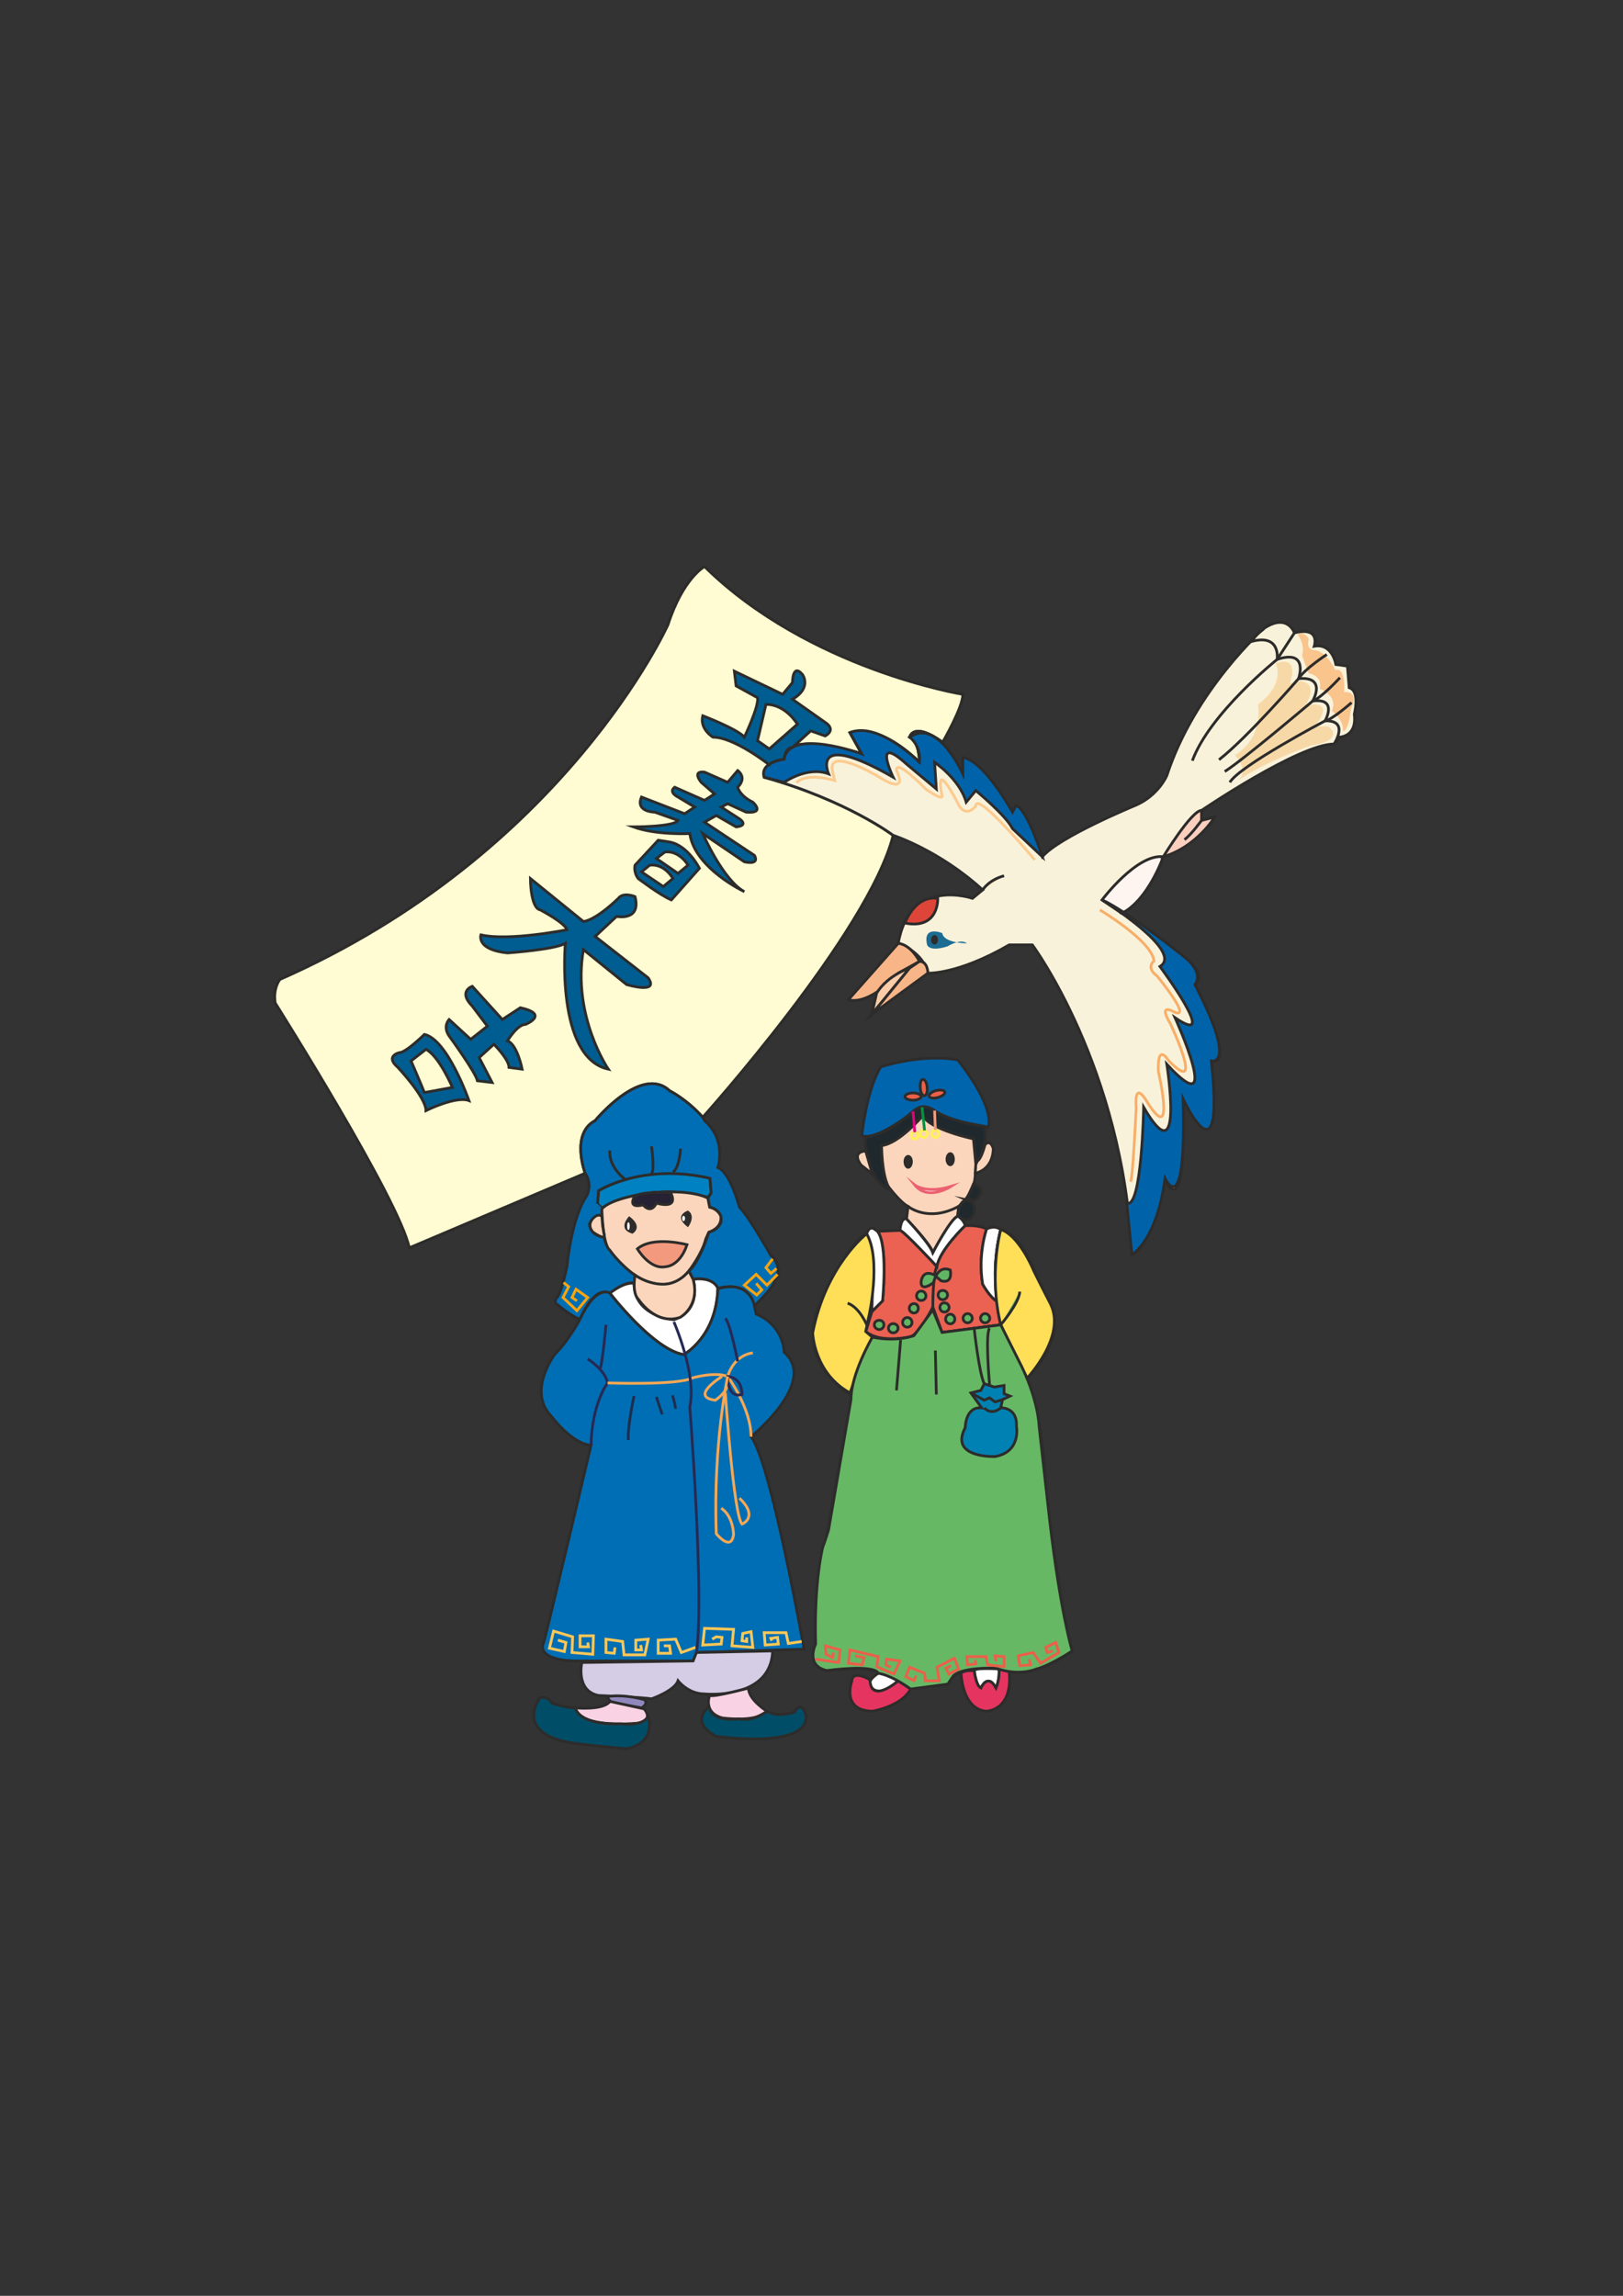 <?xml version="1.0" encoding="utf-8"?>
<!-- Created by UniConvertor 2.0rc4 (https://sk1project.net/) -->
<svg xmlns="http://www.w3.org/2000/svg" height="841.89pt" viewBox="0 0 595.276 841.89" width="595.276pt" version="1.1" xmlns:xlink="http://www.w3.org/1999/xlink" id="7309fd9e-f607-11ea-b7fe-dcc15c148e23">

<rect x="0" y="0" width="595.276" height="841.89" fill="#333333" stroke="none"/>

<g>
	<path style="stroke:#2d2c2b;stroke-width:1.008;stroke-miterlimit:10.433;fill:#fffbd2;" d="M 345.734,272.193 C 345.734,272.193 353.15,259.449 353.15,254.625 353.15,254.625 296.774,245.481 258.398,207.753 258.398,207.753 250.478,212.073 245.006,229.065 245.006,229.065 207.35,313.017 102.662,359.169 102.662,359.169 100.07,362.265 100.934,367.809 100.934,367.809 146.438,439.953 150.11,457.593 L 214.622,430.233 C 214.622,430.233 209.15,415.761 218.294,410.937 218.294,410.937 235.286,390.273 245.582,399.993 245.582,399.993 251.774,403.017 257.75,409.713 257.75,409.713 318.518,342.177 327.59,306.321 327.59,306.321 310.67,293.505 280.286,285.009 280.286,285.009 279.062,278.961 287.63,278.385 287.63,278.385 284.606,267.369 316.07,276.441 L 311.75,268.665 C 311.75,268.665 321.542,264.345 337.238,279.537 337.238,279.537 337.238,271.617 333.638,270.321 333.638,270.321 334.862,264.345 345.734,272.193 L 345.734,272.193 Z" />
	<path style="stroke:#2d2c2b;stroke-width:1.008;stroke-miterlimit:10.433;fill:#f9f2da;" d="M 345.734,272.193 C 334.862,264.345 333.638,270.321 333.638,270.321 337.238,271.617 337.238,279.537 337.238,279.537 321.542,264.345 311.75,268.665 311.75,268.665 L 316.07,276.441 C 284.606,267.369 287.63,278.385 287.63,278.385 279.062,278.961 280.286,285.009 280.286,285.009 310.67,293.505 327.59,306.321 327.59,306.321 327.59,306.321 344.51,311.793 360.422,326.337 L 356.678,329.433 C 356.678,329.433 333.638,321.441 329.462,345.921 329.462,345.921 338.462,348.873 340.334,356.865 340.334,356.865 351.278,357.441 370.142,346.497 L 378.638,346.497 C 378.638,346.497 412.046,391.425 415.142,460.041 415.142,460.041 422.99,457.593 427.31,432.105 427.31,432.105 435.158,452.121 433.934,403.017 433.934,403.017 449.198,435.057 444.302,389.049 444.302,389.049 449.846,391.425 446.174,379.329 L 438.254,361.041 C 438.254,361.041 443.726,357.945 433.358,350.097 433.358,350.097 419.462,338.505 411.47,334.905 411.47,334.905 422.99,326.337 426.662,314.169 426.662,314.169 442.43,306.897 445.526,299.625 445.526,299.625 444.662,299.625 440.702,300.849 L 440.702,297.177 C 440.702,297.177 476.558,272.841 489.302,272.841 L 491.174,270.321 C 491.174,270.321 497.798,270.321 496.718,261.897 496.718,261.897 498.95,253.401 494.846,252.177 L 494.198,244.257 489.95,243.681 C 489.95,243.681 488.726,235.761 482.03,236.985 482.03,236.985 484.478,229.641 474.758,232.089 474.758,232.089 472.31,224.817 463.814,230.289 463.814,230.289 438.254,252.753 427.958,284.433 427.958,284.433 424.862,291.777 416.366,295.377 416.366,295.377 388.358,306.897 382.31,314.169 382.31,314.169 376.766,299.049 372.59,295.377 L 371.366,297.825 C 371.366,297.825 362.222,280.833 353.15,277.737 L 353.15,283.785 345.734,272.193 Z" />
	<path style="stroke:#2d2c2b;stroke-width:1.008;stroke-miterlimit:10.433;fill:#de4539;" d="M 343.934,329.433 C 343.934,329.433 344.51,340.953 331.91,338.505 331.91,338.505 335.51,328.209 343.934,329.433 L 343.934,329.433 Z" />
	<path style="fill:#1b6c93;" d="M 354.662,345.921 C 354.662,345.921 346.166,345.921 345.59,342.177 345.59,342.177 338.318,339.153 340.046,346.497 340.046,346.497 340.838,349.233 347.606,347.001 347.606,347.001 352.214,344.049 354.662,345.921 L 354.662,345.921 Z" />
	<path style="stroke:#2d2c2b;stroke-width:1.008;stroke-miterlimit:10.433;fill:#f8b588;" d="M 329.462,345.921 L 311.174,366.585 C 311.174,366.585 317.87,369.537 329.462,356.865 L 337.238,352.545 C 337.238,352.545 334.286,346.497 329.462,345.921 L 329.462,345.921 Z" />
	<path style="stroke:#2d2c2b;stroke-width:1.008;stroke-miterlimit:10.433;fill:#fbcca8;" d="M 321.542,364.137 L 319.742,371.985 333.638,354.993 C 333.638,354.993 325.79,357.441 321.542,364.137 L 321.542,364.137 Z" />
	<path style="stroke:#2d2c2b;stroke-width:1.008;stroke-miterlimit:10.433;fill:#f8b588;" d="M 319.742,371.985 L 340.334,356.865 C 340.334,356.865 340.334,352.545 337.238,352.545 L 333.638,354.993 319.742,371.985 Z" />
	<path style="stroke:#2d2c2b;stroke-width:1.008;stroke-miterlimit:10.433;fill:#fef4f0;" d="M 411.47,334.905 L 404.198,330.009 C 404.198,330.009 416.942,313.017 426.662,314.169 426.662,314.169 421.19,330.009 411.47,334.905 L 411.47,334.905 Z" />
	<path style="stroke:#2d2c2b;stroke-width:1.008;stroke-miterlimit:10.433;fill:#facfbe;" d="M 426.662,314.169 C 426.662,314.169 437.03,297.177 440.702,297.177 L 440.702,300.849 445.526,299.625 C 445.526,299.625 438.902,310.569 426.662,314.169 L 426.662,314.169 Z" />
	<path style="stroke:#2d2c2b;stroke-width:1.008;stroke-miterlimit:10.433;fill:#0063aa;" d="M 287.63,286.881 C 287.63,286.881 296.126,280.833 303.902,283.785 303.902,283.785 296.774,267.369 327.59,285.009 327.59,285.009 319.742,268.665 332.486,280.185 L 343.43,289.329 342.782,279.537 C 342.782,279.537 351.926,285.657 354.374,294.153 L 357.902,289.905 C 357.902,289.905 368.99,299.049 371.366,303.873 L 382.31,314.169 C 382.31,314.169 376.766,296.601 372.59,295.377 L 371.366,297.825 C 371.366,297.825 360.998,278.961 353.15,277.737 L 353.15,283.785 C 353.15,283.785 343.934,263.121 333.638,270.321 333.638,270.321 337.886,273.345 337.238,279.537 337.238,279.537 322.118,264.345 311.75,268.665 L 316.07,276.441 C 316.07,276.441 289.43,266.793 287.63,278.385 287.63,278.385 278.486,279.537 280.286,285.009 L 287.63,286.881 Z" />
	<path style="stroke:#2d2c2b;stroke-width:1.008;stroke-miterlimit:10.433;fill:#0063aa;" d="M 404.198,330.009 C 404.198,330.009 434.582,348.873 425.438,354.417 425.438,354.417 447.974,384.801 430.982,373.209 430.982,373.209 449.198,413.313 427.958,390.273 427.958,390.273 434.582,432.105 419.462,406.041 419.462,406.041 418.814,443.625 413.27,441.177 L 415.142,460.041 C 415.142,460.041 424.214,455.217 427.31,432.105 427.31,432.105 435.158,449.097 433.934,403.017 433.934,403.017 449.198,435.705 444.302,389.049 444.302,389.049 454.022,391.425 438.254,361.041 438.254,361.041 442.43,356.865 433.358,350.097 433.358,350.097 412.694,333.681 404.198,330.009 L 404.198,330.009 Z" />
	<path style="stroke:#2d2c2b;stroke-width:1.008;stroke-miterlimit:10.433;fill:#f9f2da;" d="M 463.814,230.289 C 472.31,224.817 474.758,232.089 474.758,232.089 484.478,229.641 482.03,236.985 482.03,236.985 488.726,235.761 489.95,243.681 489.95,243.681 L 494.198,244.257 494.846,252.177 C 498.95,253.401 496.718,261.897 496.718,261.897 497.798,270.321 491.174,270.321 491.174,270.321 L 489.302,272.841 C 489.302,272.841 495.134,264.057 485.99,264.345 485.99,264.345 490.886,255.849 481.454,257.073 481.454,257.073 486.854,247.929 476.27,248.865 476.27,248.865 480.23,237.921 468.422,241.809 468.422,241.809 469.862,232.377 459.206,235.185 459.206,235.185 459.782,233.529 463.238,230.865 L 463.814,230.289 Z" />
	<path style="stroke:#2d2c2b;stroke-width:1.008;stroke-miterlimit:10.433;fill:none;" d="M 440.702,300.849 C 440.702,300.849 436.886,306.105 434.438,307.905" />
	<g>
		<path style="fill:#fedeb5;" d="M 360.422,326.337 C 360.422,326.337 362.51,322.737 368.27,321.153 L 360.422,326.337 Z" />
		<path style="stroke:#2d2c2b;stroke-width:1.008;stroke-miterlimit:10.433;fill:none;" d="M 360.422,326.337 C 360.422,326.337 362.51,322.737 368.27,321.153" />
	</g>
	<path style="stroke:#2d2c2b;stroke-width:1.008;stroke-miterlimit:10.433;fill:#0081c1;" d="M 260.414,432.105 C 260.414,432.105 240.182,425.337 219.518,436.641 L 219.158,441.465 220.742,443.049 C 220.742,443.049 236.87,432.969 259.622,439.089 L 260.846,437.505 260.414,432.105 Z" />
	<g>
		<path style="fill:#006eb4;" d="M 219.158,441.465 L 219.518,436.641 C 219.518,436.641 235.646,426.345 260.414,432.105 L 260.846,437.505 259.622,439.377 260.27,442.689 C 260.27,442.689 264.806,443.625 264.518,447.873 264.518,447.873 263.294,451.185 259.982,451.833 259.982,451.833 256.526,462.489 252.638,466.089 L 254.222,469.113 C 254.222,469.113 261.206,467.817 263.294,472.497 263.294,472.497 274.238,468.825 276.686,478.833 276.686,478.833 283.598,472.497 284.246,469.401 284.246,469.401 287.63,464.865 282.734,460.401 282.734,460.401 274.886,446.361 271.214,442.689 271.214,442.689 267.83,429.873 263.294,428.145 263.294,428.145 266.606,417.993 258.398,410.937 L 257.75,409.713 C 251.774,403.017 245.582,399.993 245.582,399.993 235.286,390.273 218.294,410.937 218.294,410.937 209.15,415.761 214.622,430.233 214.622,430.233 214.622,430.233 217.43,433.905 215.198,438.513 215.198,438.513 210.014,444.921 207.926,464.505 207.926,464.505 205.838,474.585 204.254,475.809 204.254,475.809 202.742,477.681 204.614,478.545 204.614,478.545 210.014,483.081 212.75,483.729 212.75,483.729 217.646,471.273 223.694,474.225 223.694,474.225 229.814,469.401 232.55,470.625 L 232.91,467.601 C 232.91,467.601 221.966,459.177 221.606,453.633 221.606,453.633 216.422,453.417 216.206,448.809 216.206,448.809 218.51,444.561 220.742,446.001 L 220.742,443.337 220.742,446.001 C 218.294,444.561 216.206,448.809 216.206,448.809 216.782,453.633 221.606,453.633 221.606,453.633 222.542,459.753 232.91,467.601 232.91,467.601 L 232.55,470.625 232.91,474.873 C 232.91,474.873 239.822,485.529 248.678,483.945 248.678,483.945 257.534,477.897 254.222,469.113 L 252.638,466.089 C 256.526,463.065 259.982,451.833 259.982,451.833 263.942,450.897 264.518,447.873 264.518,447.873 264.806,443.337 260.27,442.689 260.27,442.689 L 259.622,439.377 259.622,439.089 258.83,438.945 C 235.862,433.113 220.742,443.049 220.742,443.049 L 219.158,441.465 Z" />
		<path style="stroke:#2d2c2b;stroke-width:1.008;stroke-miterlimit:10.433;fill:none;" d="M 219.158,441.465 L 219.518,436.641 C 219.518,436.641 235.646,426.345 260.414,432.105 L 260.846,437.505 259.622,439.377 260.27,442.689 C 260.27,442.689 264.806,443.625 264.518,447.873 264.518,447.873 263.294,451.185 259.982,451.833 259.982,451.833 256.526,462.489 252.638,466.089 L 254.222,469.113 C 254.222,469.113 261.206,467.817 263.294,472.497 263.294,472.497 274.238,468.825 276.686,478.833 276.686,478.833 283.598,472.497 284.246,469.401 284.246,469.401 287.63,464.865 282.734,460.401 282.734,460.401 274.886,446.361 271.214,442.689 271.214,442.689 267.83,429.873 263.294,428.145 263.294,428.145 266.606,417.993 258.398,410.937 L 257.75,409.713 C 251.774,403.017 245.582,399.993 245.582,399.993 235.286,390.273 218.294,410.937 218.294,410.937 209.15,415.761 214.622,430.233 214.622,430.233 214.622,430.233 217.43,433.905 215.198,438.513 215.198,438.513 210.014,444.921 207.926,464.505 207.926,464.505 205.838,474.585 204.254,475.809 204.254,475.809 202.742,477.681 204.614,478.545 204.614,478.545 210.014,483.081 212.75,483.729 212.75,483.729 217.646,471.273 223.694,474.225 223.694,474.225 229.814,469.401 232.55,470.625 L 232.91,467.601 C 232.91,467.601 221.966,459.177 221.606,453.633 221.606,453.633 216.422,453.417 216.206,448.809 216.206,448.809 218.51,444.561 220.742,446.001 L 220.742,443.337 220.742,446.001 C 218.294,444.561 216.206,448.809 216.206,448.809 216.782,453.633 221.606,453.633 221.606,453.633 222.542,459.753 232.91,467.601 232.91,467.601 L 232.55,470.625 232.91,474.873 C 232.91,474.873 239.822,485.529 248.678,483.945 248.678,483.945 257.534,477.897 254.222,469.113 L 252.638,466.089 C 256.526,463.065 259.982,451.833 259.982,451.833 263.942,450.897 264.518,447.873 264.518,447.873 264.806,443.337 260.27,442.689 260.27,442.689 L 259.622,439.377 259.622,439.089 258.83,438.945 C 235.862,433.113 220.742,443.049 220.742,443.049" />
	</g>
	<path style="stroke:#2d2c2b;stroke-width:1.008;stroke-miterlimit:10.433;fill:#ffffff;" d="M 223.694,474.225 C 223.694,474.225 239.534,494.889 250.766,496.761 250.766,496.761 262.718,490.353 263.294,472.497 263.294,472.497 262.07,468.177 254.222,469.113 254.222,469.113 257.75,480.345 247.166,483.945 247.166,483.945 232.55,482.865 232.55,470.625 232.55,470.625 229.526,469.689 223.694,474.225 L 223.694,474.225 Z" />
	<path style="stroke:#2d2c2b;stroke-width:1.008;stroke-miterlimit:10.433;fill:#006eb4;" d="M 263.294,472.497 C 262.718,490.353 250.766,496.761 250.766,496.761 239.534,494.889 223.694,474.225 223.694,474.225 223.694,474.225 218.87,470.625 212.75,483.729 212.75,483.729 208.718,491.433 203.39,496.761 203.39,496.761 193.31,510.153 202.166,519.297 202.166,519.297 209.798,529.593 216.782,529.953 216.782,529.953 200.654,598.137 199.43,602.313 199.43,602.313 195.758,608.433 210.374,609.081 L 254.222,609.081 255.446,605.985 294.902,604.761 C 294.902,604.761 282.734,536.001 275.462,526.857 275.462,526.857 300.23,506.841 287.63,495.897 287.63,495.897 287.63,486.177 277.334,481.857 L 276.686,478.833 C 276.686,478.833 275.318,469.689 264.158,472.353 L 263.294,472.497 Z" />
	<path style="stroke:#2d2c2b;stroke-width:1.008;stroke-miterlimit:10.433;fill:#d4cde5;" d="M 213.398,609.657 C 213.398,609.657 211.022,620.025 219.518,621.753 219.518,621.753 235.862,622.401 238.958,622.977 238.958,622.977 247.454,620.025 248.678,616.353 248.678,616.353 252.35,621.177 258.398,621.177 258.398,621.177 282.734,623.625 283.382,605.409 L 255.446,605.985 254.222,609.081 213.398,609.657 Z" />
	<path style="stroke:#2d2c2b;stroke-width:1.008;stroke-miterlimit:10.433;fill:#9088bd;" d="M 222.83,622.113 C 222.83,622.113 223.118,624.201 225.566,624.561 L 235.286,626.289 C 235.286,626.289 237.734,625.137 236.51,623.337 236.51,623.337 229.526,621.177 222.83,622.113 L 222.83,622.113 Z" />
	<path style="stroke:#2d2c2b;stroke-width:1.008;stroke-miterlimit:10.433;fill:#f9d3e4;" d="M 260.27,621.753 C 260.27,621.753 257.75,627.873 264.806,629.961 264.806,629.961 277.55,631.833 281.294,627.513 281.294,627.513 274.526,623.337 274.526,619.017 274.526,619.017 262.07,622.401 260.27,621.753 L 260.27,621.753 Z" />
	<path style="stroke:#2d2c2b;stroke-width:1.008;stroke-miterlimit:10.433;fill:#004d67;" d="M 259.982,625.785 C 259.982,625.785 252.638,631.545 262.718,636.729 262.718,636.729 296.774,641.625 295.622,629.097 295.622,629.097 294.326,622.977 291.302,627.873 291.302,627.873 285.182,629.961 281.294,627.513 281.294,627.513 276.11,631.545 270.926,630.321 270.926,630.321 261.206,631.833 259.982,625.785 L 259.982,625.785 Z" />
	<path style="stroke:#2d2c2b;stroke-width:1.008;stroke-miterlimit:10.433;fill:#f9d3e4;" d="M 236.222,626.649 C 236.222,626.649 239.822,630.321 234.638,631.833 234.638,631.833 212.75,634.281 211.022,626.289 211.022,626.289 221.318,627.297 223.694,623.913 L 236.222,626.649 Z" />
	<path style="stroke:#2d2c2b;stroke-width:1.008;stroke-miterlimit:10.433;fill:#004d67;" d="M 237.734,629.385 C 237.734,629.385 241.046,639.105 229.814,641.265 229.814,641.265 209.438,639.465 208.214,638.817 208.214,638.817 189.71,636.369 197.846,622.689 197.846,622.689 200.654,621.465 202.454,624.561 202.454,624.561 207.566,626.289 211.022,626.289 211.022,626.289 211.886,632.697 227.726,632.121 227.726,632.121 235.646,633.345 237.734,629.385 L 237.734,629.385 Z" />
	<path style="stroke:#2d2c2b;stroke-width:1.008;stroke-miterlimit:10.433;fill:none;" d="M 229.526,432.681 C 229.526,432.681 223.118,428.145 223.694,421.881" />
	<path style="stroke:#2d2c2b;stroke-width:1.008;stroke-miterlimit:10.433;fill:none;" d="M 238.958,420.369 C 238.958,420.369 240.182,428.793 238.958,430.521" />
	<path style="stroke:#2d2c2b;stroke-width:1.008;stroke-miterlimit:10.433;fill:none;" d="M 249.614,421.233 C 249.614,421.233 249.254,428.145 246.806,429.873" />
	<path style="stroke:#262a54;stroke-width:1.008;stroke-miterlimit:10.433;fill:none;" d="M 222.254,485.817 C 222.254,485.817 221.03,499.569 220.094,501.945" />
	<path style="stroke:#262a54;stroke-width:1.008;stroke-miterlimit:10.433;fill:none;" d="M 215.558,498.345 C 215.558,498.345 221.966,502.305 222.83,507.129 222.83,507.129 217.07,514.689 216.782,529.953" />
	<path style="stroke:#f7a854;stroke-width:1.008;stroke-miterlimit:10.433;fill:none;" d="M 222.83,507.129 C 222.83,507.129 248.678,508.065 253.862,505.329 253.862,505.329 262.07,502.881 266.894,504.753 266.894,504.753 275.462,516.273 275.462,526.857" />
	<path style="stroke:#f7a854;stroke-width:1.008;stroke-miterlimit:10.433;fill:none;" d="M 264.806,504.753 C 264.806,504.753 252.638,512.241 262.358,513.465 262.358,513.465 268.478,509.577 266.894,504.753 266.894,504.753 268.766,497.121 276.11,496.113" />
	<path style="stroke:#262a54;stroke-width:1.008;stroke-miterlimit:10.433;fill:none;" d="M 270.566,499.209 C 270.566,499.209 267.83,485.169 266.03,483.441" />
	<path style="stroke:#1d2e4e;stroke-width:1.008;stroke-miterlimit:10.433;fill:none;" d="M 232.55,511.953 C 232.55,511.953 230.102,522.969 230.462,528.081" />
	<path style="stroke:#1d2e4e;stroke-width:1.008;stroke-miterlimit:10.433;fill:none;" d="M 240.758,512.241 C 240.758,512.241 242.27,517.137 242.918,518.649" />
	<path style="stroke:#1d2e4e;stroke-width:1.008;stroke-miterlimit:10.433;fill:none;" d="M 246.59,511.665 C 247.166,512.889 247.814,516.561 247.814,516.561" />
	<path style="stroke:#262a54;stroke-width:1.008;stroke-miterlimit:10.433;fill:none;" d="M 266.894,504.753 C 266.894,504.753 266.606,512.889 272.15,511.377 272.15,511.377 272.438,505.329 266.894,504.753 L 266.894,504.753 Z" />
	<path style="stroke:#f7a854;stroke-width:1.008;stroke-miterlimit:10.433;fill:none;" d="M 266.894,504.753 C 266.894,504.753 261.494,529.593 262.718,562.425 262.718,562.425 268.118,569.193 269.054,562.785 269.054,562.785 269.054,556.089 264.518,553.065" />
	<path style="stroke:#f7a854;stroke-width:1.008;stroke-miterlimit:10.433;fill:none;" d="M 266.03,510.801 C 266.03,510.801 269.054,555.441 272.15,558.897 272.15,558.897 278.486,556.377 271.214,549.393" />
	<path style="stroke:#fdc757;stroke-width:1.008;stroke-miterlimit:10.433;fill:none;" d="M 204.614,601.449 L 207.566,602.313 206.99,605.625 201.518,604.401 203.03,598.137 210.014,600.225 209.798,605.985 217.43,606.633 217.646,599.865 212.75,599.865 212.75,603.897 215.846,603.897 215.558,602.313" />
	<path style="stroke:#fdc757;stroke-width:1.008;stroke-miterlimit:10.433;fill:none;" d="M 234.998,603.249 L 235.286,605.049 233.198,605.049 233.198,601.449 237.734,601.089 236.51,606.849 228.878,606.849 228.374,601.953 222.254,601.089 222.254,605.985 225.278,606.273 225.566,604.113" />
	<path style="stroke:#fdc757;stroke-width:1.008;stroke-miterlimit:10.433;fill:none;" d="M 255.086,604.113 L 249.902,605.985 247.814,601.089 241.406,601.449 241.406,606.273 245.942,606.273 245.582,603.537 243.494,603.537" />
	<path style="stroke:#fdc757;stroke-width:1.008;stroke-miterlimit:10.433;fill:none;" d="M 273.878,600.441 L 273.878,601.953 272.15,601.665 272.438,599.001 275.462,598.353 276.11,604.113 268.478,603.537 269.054,597.489 258.398,597.129 257.75,603.249 264.518,602.889 264.806,600.441 262.718,600.225 261.206,601.089" />
	<path style="stroke:#fdc757;stroke-width:1.008;stroke-miterlimit:10.433;fill:none;" d="M 294.038,601.953 L 289.142,602.673 288.278,598.713 280.286,598.713 280.646,603.249 285.47,602.889 285.182,600.441 282.734,600.801 283.094,601.665" />
	<path style="stroke:#f7a410;stroke-width:1.008;stroke-miterlimit:10.433;fill:none;" d="M 285.182,467.313 L 281.294,471.273 277.334,467.313 273.014,471.273 277.55,474.873 279.422,473.001 277.334,470.625" />
	<path style="stroke:#f7a410;stroke-width:1.008;stroke-miterlimit:10.433;fill:none;" d="M 283.382,461.625 L 280.934,464.865 282.734,466.953 284.822,465.153" />
	<path style="stroke:#f7a410;stroke-width:1.008;stroke-miterlimit:10.433;fill:none;" d="M 206.702,470.337 L 208.574,471.849 206.486,475.809 211.598,480.633 215.558,475.809 211.238,472.785 209.798,475.809 211.598,477.033" />
	<path style="stroke:#2d2c2b;stroke-width:1.008;stroke-miterlimit:10.433;fill:#0065ad;" d="M 316.07,416.409 C 316.07,416.409 317.87,399.417 323.054,391.209 323.054,391.209 338.174,386.241 351.278,388.689 351.278,388.689 364.67,404.817 362.51,413.313 362.51,413.313 344.942,410.649 341.558,406.689 341.558,406.689 338.174,404.601 335.87,407.049 335.87,407.049 321.254,418.857 316.07,416.409 L 316.07,416.409 Z" />
	<path style="stroke:#2d2c2b;stroke-width:1.008;stroke-miterlimit:10.433;fill:#1f292d;" d="M 325.79,436.065 C 325.79,436.065 317.51,432.969 317.294,416.769 317.294,416.769 323.702,417.345 334.862,407.553 334.862,407.553 338.174,403.953 342.782,407.265 342.782,407.265 348.038,411.225 361.286,413.097 361.286,413.097 362.222,421.521 357.902,426.921 L 357.038,417.633 C 357.038,417.633 341.198,414.321 338.462,409.137 338.462,409.137 329.75,419.433 323.342,420.081 323.342,420.081 323.342,430.233 325.79,435.057 L 325.79,436.065 Z" />
	<path style="stroke:#2d2c2b;stroke-width:1.008;stroke-miterlimit:10.433;fill:#fcd6bc;" d="M 357.902,426.921 L 357.038,417.633 C 357.038,417.633 341.198,414.321 338.462,409.137 338.462,409.137 329.75,419.433 323.342,420.081 323.342,420.081 323.342,430.233 325.79,435.057 325.79,435.057 330.11,440.889 333.062,442.401 L 332.486,447.009 C 332.486,447.009 341.846,456.729 342.134,459.393 342.134,459.393 348.83,446.649 351.278,446.001 L 351.566,442.401 C 351.566,442.401 357.902,437.505 357.686,430.233 357.686,430.233 364.094,429.297 364.31,421.233 364.31,421.233 363.446,417.633 361.286,419.721 361.286,419.721 360.062,424.761 358.55,425.697 L 357.902,426.921 Z" />
	<path style="stroke:#2d2c2b;stroke-width:1.008;stroke-miterlimit:10.433;fill:#fcd6bc;" d="M 317.51,422.097 C 317.51,422.097 312.11,422.097 315.782,427.209 L 319.958,430.521 317.51,422.097 Z" />
	<path style="stroke:#2d2c2b;stroke-width:1.008;stroke-miterlimit:10.433;fill:#1f292d;" d="M 357.038,434.193 C 357.038,434.193 362.222,435.417 358.262,439.737 358.262,439.737 356.462,440.889 354.374,439.953 354.374,439.953 358.91,440.889 357.038,445.137 357.038,445.137 355.814,449.457 351.278,446.001 351.278,446.001 351.278,440.889 354.374,439.953 357.326,439.089 354.374,439.953 354.374,439.953 354.374,439.953 356.462,435.705 357.038,434.193 L 357.038,434.193 Z" />
	<path style="stroke:#2d2c2b;stroke-width:1.008;stroke-miterlimit:10.433;fill:#ffffff;" d="M 351.278,446.001 C 351.278,446.001 353.366,447.009 354.014,449.457 354.014,449.457 344.51,458.529 343.646,464.505 343.646,464.505 331.622,451.545 330.11,451.185 330.11,451.185 330.326,446.361 332.486,447.009 332.486,447.009 340.91,455.865 342.134,459.393 342.134,459.393 348.542,447.009 351.278,446.001 L 351.278,446.001 Z" />
	<path style="stroke:#2d2c2b;stroke-width:1.008;stroke-miterlimit:10.433;fill:#eb6152;" d="M 330.11,451.185 C 331.622,451.545 343.646,464.505 343.646,464.505 344.51,458.529 354.014,449.457 354.014,449.457 354.014,449.457 358.91,449.097 361.862,450.681 361.862,450.681 358.55,460.041 360.422,470.913 360.422,470.913 363.086,475.809 365.822,477.321 L 367.046,485.817 345.518,488.625 342.134,479.409 C 342.134,479.409 336.662,490.065 333.422,490.353 333.422,490.353 322.118,492.585 317.51,488.265 L 319.742,480.993 323.702,477.033 C 323.702,477.033 325.79,456.441 321.83,451.545 L 330.11,451.185 Z" />
	<path style="stroke:#2d2c2b;stroke-width:1.008;stroke-miterlimit:10.433;fill:#ffffff;" d="M 365.822,477.321 C 363.086,475.809 360.422,470.913 360.422,470.913 358.55,460.041 361.862,450.681 361.862,450.681 361.862,450.681 364.67,449.097 367.046,450.897 367.046,450.897 363.446,463.929 365.822,475.809 L 365.822,477.321 Z" />
	<path style="stroke:#2d2c2b;stroke-width:1.008;stroke-miterlimit:10.433;fill:#ffffff;" d="M 321.83,451.545 C 325.79,456.441 323.702,477.033 323.702,477.033 L 319.742,480.993 C 319.742,480.993 319.958,460.689 317.87,452.409 317.87,452.409 318.734,449.097 320.966,450.897 L 321.83,451.545 Z" />
	<path style="stroke:#2d2c2b;stroke-width:1.008;stroke-miterlimit:10.433;fill:#ffdf58;" d="M 367.046,450.897 C 367.046,450.897 373.166,450.897 379.574,466.377 379.574,466.377 382.31,473.001 384.11,475.809 384.11,475.809 393.83,487.401 376.766,505.329 376.766,505.329 382.886,521.457 383.534,546.369 383.534,546.369 390.158,598.137 393.254,605.409 393.254,605.409 378.638,616.929 366.398,612.033 366.398,612.033 350.054,610.161 347.606,617.577 L 333.062,618.801 C 333.062,618.801 322.118,610.161 311.174,612.033 L 303.254,612.609 C 303.254,612.609 296.126,612.033 299.15,602.889 299.15,602.889 299.15,571.929 303.254,563.433 L 312.398,511.665 C 312.398,511.665 291.878,500.721 300.23,479.409 300.23,479.409 310.022,456.441 317.87,452.409 317.87,452.409 320.606,465.513 319.742,480.993 L 317.51,488.265 C 317.51,488.265 323.054,493.449 335.222,489.777 335.222,489.777 340.91,483.729 342.134,479.409 L 345.518,488.625 367.046,485.817 C 367.046,485.817 362.51,468.177 367.046,450.897 L 367.046,450.897 Z" />
	<path style="stroke:#2d2c2b;stroke-width:1.008;stroke-miterlimit:10.433;fill:#ffffff;" d="M 322.118,613.617 C 322.118,613.617 317.51,616.353 319.382,618.441 319.382,618.441 321.83,623.337 329.462,616.353 329.462,616.353 324.278,613.257 322.118,613.617 L 322.118,613.617 Z" />
	<path style="stroke:#2d2c2b;stroke-width:1.008;stroke-miterlimit:10.433;fill:#e63461;" d="M 319.094,615.993 C 319.094,615.993 312.686,612.033 312.398,616.569 312.398,616.569 308.438,627.297 319.958,627.513 319.958,627.513 330.686,625.785 333.998,619.377 L 329.462,616.353 C 329.462,616.353 319.382,625.137 319.094,615.993 L 319.094,615.993 Z" />
	<path style="stroke:#2d2c2b;stroke-width:1.008;stroke-miterlimit:10.433;fill:#ffffff;" d="M 357.326,612.609 C 357.326,612.609 357.902,618.153 359.774,619.017 359.774,619.017 362.222,613.257 365.318,619.017 365.318,619.017 366.758,615.705 366.398,612.033 366.398,612.033 357.902,611.385 357.326,612.609 L 357.326,612.609 Z" />
	<path style="stroke:#2d2c2b;stroke-width:1.008;stroke-miterlimit:10.433;fill:#e63461;" d="M 366.398,612.033 C 366.758,615.705 365.318,619.017 365.318,619.017 362.222,613.257 359.774,619.017 359.774,619.017 357.902,618.153 357.326,612.609 357.326,612.609 357.326,612.609 353.366,612.393 352.502,613.617 352.502,613.617 352.79,626.649 361.646,627.513 361.646,627.513 371.582,627.513 370.142,612.969 L 366.398,612.033 Z" />
	<path style="stroke:#2d2c2b;stroke-width:1.008;stroke-miterlimit:10.433;fill:#60b665;" d="M 322.55,487.545 C 323.414,487.545 324.206,486.753 324.206,485.817 324.206,484.809 323.414,484.161 322.55,484.161 321.47,484.161 320.678,484.809 320.678,485.817 320.678,486.753 321.47,487.545 322.55,487.545 L 322.55,487.545 Z" />
	<path style="stroke:#2d2c2b;stroke-width:1.008;stroke-miterlimit:10.433;fill:#60b665;" d="M 327.59,488.769 C 328.598,488.769 329.39,487.977 329.39,487.041 329.39,486.105 328.598,485.385 327.59,485.385 326.654,485.385 325.862,486.105 325.862,487.041 325.862,487.977 326.654,488.769 327.59,488.769 L 327.59,488.769 Z" />
	<path style="stroke:#2d2c2b;stroke-width:1.008;stroke-miterlimit:10.433;fill:#60b665;" d="M 332.774,486.681 C 333.71,486.681 334.502,485.889 334.502,484.953 334.502,483.945 333.71,483.153 332.774,483.153 331.838,483.153 331.046,483.945 331.046,484.953 331.046,485.889 331.838,486.681 332.774,486.681 L 332.774,486.681 Z" />
	<path style="stroke:#2d2c2b;stroke-width:1.008;stroke-miterlimit:10.433;fill:#60b665;" d="M 335.222,481.497 C 336.158,481.497 336.806,480.705 336.806,479.769 336.806,478.833 336.158,478.041 335.222,478.041 334.286,478.041 333.494,478.833 333.494,479.769 333.494,480.705 334.286,481.497 335.222,481.497 L 335.222,481.497 Z" />
	<path style="stroke:#2d2c2b;stroke-width:1.008;stroke-miterlimit:10.433;fill:#60b665;" d="M 337.886,476.889 C 338.822,476.889 339.614,476.169 339.614,475.233 339.614,474.225 338.822,473.433 337.886,473.433 336.878,473.433 336.158,474.225 336.158,475.233 336.158,476.169 336.878,476.889 337.886,476.889 L 337.886,476.889 Z" />
	<path style="stroke:#2d2c2b;stroke-width:1.008;stroke-miterlimit:10.433;fill:#60b665;" d="M 345.734,476.601 C 346.742,476.601 347.534,475.809 347.534,474.873 347.534,473.865 346.742,473.217 345.734,473.217 344.798,473.217 344.078,473.865 344.078,474.873 344.078,475.809 344.798,476.601 345.734,476.601 L 345.734,476.601 Z" />
	<path style="stroke:#2d2c2b;stroke-width:1.008;stroke-miterlimit:10.433;fill:#60b665;" d="M 346.382,481.137 C 347.318,481.137 348.11,480.345 348.11,479.409 348.11,478.545 347.318,477.753 346.382,477.753 345.374,477.753 344.726,478.545 344.726,479.409 344.726,480.345 345.374,481.137 346.382,481.137 L 346.382,481.137 Z" />
	<path style="stroke:#2d2c2b;stroke-width:1.008;stroke-miterlimit:10.433;fill:#60b665;" d="M 348.542,485.457 C 349.478,485.457 350.198,484.665 350.198,483.729 350.198,482.721 349.478,481.929 348.542,481.929 347.606,481.929 346.814,482.721 346.814,483.729 346.814,484.665 347.606,485.457 348.542,485.457 L 348.542,485.457 Z" />
	<path style="stroke:#2d2c2b;stroke-width:1.008;stroke-miterlimit:10.433;fill:#60b665;" d="M 354.878,485.097 C 355.814,485.097 356.606,484.305 356.606,483.441 356.606,482.505 355.814,481.713 354.878,481.713 354.014,481.713 353.222,482.505 353.222,483.441 353.222,484.305 354.014,485.097 354.878,485.097 L 354.878,485.097 Z" />
	<path style="stroke:#2d2c2b;stroke-width:1.008;stroke-miterlimit:10.433;fill:#60b665;" d="M 361.286,485.097 C 362.222,485.097 363.014,484.305 363.014,483.441 363.014,482.505 362.222,481.713 361.286,481.713 360.422,481.713 359.63,482.505 359.63,483.441 359.63,484.305 360.422,485.097 361.286,485.097 L 361.286,485.097 Z" />
	<path style="stroke:#2d2c2b;stroke-width:1.008;stroke-miterlimit:10.433;fill:none;" d="M 343.646,464.505 C 342.134,466.377 342.134,479.409 342.134,479.409" />
	<path style="stroke:#2d2c2b;stroke-width:1.008;stroke-miterlimit:10.433;fill:#60b665;" d="M 342.782,467.601 C 342.782,467.601 338.75,465.153 337.886,469.689 337.886,469.689 337.022,474.225 342.422,470.337 342.422,470.337 343.646,463.641 348.542,465.729 348.542,465.729 349.694,470.913 345.158,469.689 L 342.782,467.601 Z" />
	<path style="stroke:#2d2c2b;stroke-width:1.008;stroke-miterlimit:10.433;fill:#eb6049;" d="M 334.862,403.449 C 336.446,403.449 337.886,402.801 337.886,402.153 337.886,401.433 336.446,400.785 334.862,400.785 333.206,400.785 331.91,401.433 331.91,402.153 331.91,402.801 333.206,403.449 334.862,403.449 L 334.862,403.449 Z" />
	<path style="stroke:#2d2c2b;stroke-width:1.008;stroke-miterlimit:10.433;fill:#eb6049;" d="M 344.006,402.441 C 345.59,402.009 346.742,401.145 346.526,400.425 346.382,399.777 344.942,399.489 343.286,399.921 341.702,400.353 340.622,401.361 340.766,401.937 340.91,402.657 342.35,402.945 344.006,402.441 L 344.006,402.441 Z" />
	<path style="stroke:#2d2c2b;stroke-width:1.008;stroke-miterlimit:10.433;fill:#eb6049;" d="M 340.046,398.625 C 339.902,397.041 339.254,395.745 338.462,395.817 337.814,395.817 337.382,397.185 337.526,398.913 337.598,400.569 338.318,401.865 339.038,401.793 339.83,401.721 340.262,400.281 340.046,398.625 L 340.046,398.625 Z" />
	<path style="fill:#2d2c2b;" d="M 333.062,428.577 C 333.998,428.577 334.79,427.425 334.79,425.985 334.79,424.545 333.998,423.537 333.062,423.537 332.198,423.537 331.406,424.545 331.406,425.985 331.406,427.425 332.198,428.577 333.062,428.577 L 333.062,428.577 Z" />
	<path style="fill:#2d2c2b;" d="M 348.542,427.641 C 349.478,427.641 350.198,426.489 350.198,425.121 350.198,423.681 349.478,422.529 348.542,422.529 347.606,422.529 346.814,423.681 346.814,425.121 346.814,426.489 347.606,427.641 348.542,427.641 L 348.542,427.641 Z" />
	<path style="stroke:#eb6171;stroke-width:1.008;stroke-miterlimit:10.433;fill:#ffffff;" d="M 335.51,434.553 C 335.51,434.553 339.686,437.865 348.83,435.057 348.83,435.057 340.334,440.601 335.51,434.553 L 335.51,434.553 Z" />
	<path style="stroke:#2d2c2b;stroke-width:1.008;stroke-miterlimit:10.433;fill:none;" d="M 357.902,426.921 L 357.686,430.233" />
	<path style="stroke:#2d2c2b;stroke-width:1.008;stroke-miterlimit:10.433;fill:none;" d="M 333.062,442.401 C 333.062,442.401 340.334,448.449 351.566,442.401" />
	<path style="stroke:#fff159;stroke-width:1.008;stroke-miterlimit:10.433;fill:none;" d="M 335.51,417.705 C 336.158,417.705 336.734,417.129 336.734,416.409 336.734,415.689 336.158,415.113 335.51,415.113 334.79,415.113 334.214,415.689 334.214,416.409 334.214,417.129 334.79,417.705 335.51,417.705 L 335.51,417.705 Z" />
	<path style="stroke:#fff159;stroke-width:1.008;stroke-miterlimit:10.433;fill:none;" d="M 338.75,417.129 C 339.542,417.129 340.046,416.481 340.046,415.761 340.046,415.113 339.542,414.465 338.75,414.465 338.03,414.465 337.526,415.113 337.526,415.761 337.526,416.481 338.03,417.129 338.75,417.129 L 338.75,417.129 Z" />
	<path style="stroke:#fff159;stroke-width:1.008;stroke-miterlimit:10.433;fill:none;" d="M 343.07,417.129 C 343.718,417.129 344.366,416.481 344.366,415.761 344.366,415.113 343.718,414.465 343.07,414.465 342.35,414.465 341.702,415.113 341.702,415.761 341.702,416.481 342.35,417.129 343.07,417.129 L 343.07,417.129 Z" />
	<path style="stroke:#2d2c2b;stroke-width:1.008;stroke-miterlimit:10.433;fill:#005d91;" d="M 287.054,254.625 L 290.654,250.305 C 290.654,250.305 290.654,243.033 294.326,247.353 294.326,247.353 297.926,252.177 290.654,256.425 L 302.678,264.921 C 302.678,264.921 306.926,267.369 302.678,269.889 L 297.35,268.017 290.654,274.065 C 290.654,274.065 287.918,274.065 287.63,278.385 287.63,278.385 283.094,278.961 282.158,280.473 282.158,280.473 269.342,270.321 261.494,270.321 261.494,270.321 256.526,267.369 257.75,262.473 257.75,262.473 270.566,267.369 273.014,270.321 273.014,270.321 278.486,258.873 277.838,255.849 L 269.99,251.529 269.342,246.129 287.054,254.625 Z" />
	<path style="stroke:#2d2c2b;stroke-width:1.008;stroke-miterlimit:10.433;fill:#fffbd2;" d="M 280.934,258.297 L 277.838,271.617 282.158,274.641 292.454,265.569 C 292.454,265.569 288.278,258.297 280.934,258.297 L 280.934,258.297 Z" />
	<path style="stroke:#2d2c2b;stroke-width:1.008;stroke-miterlimit:10.433;fill:#005d91;" d="M 266.894,286.881 L 270.566,282.561 C 270.566,282.561 274.238,285.009 270.566,288.681 270.566,288.681 271.214,291.777 276.11,294.153 276.11,294.153 280.934,298.401 273.662,297.825 L 266.894,294.729 264.518,295.953 271.214,300.273 C 271.214,300.273 274.886,302.721 269.99,303.225 L 262.718,299.049 258.398,301.497 276.686,313.665 C 276.686,313.665 279.062,317.265 273.014,316.041 L 257.75,305.673 C 257.75,305.673 265.166,322.737 273.014,326.985 273.014,326.985 254.798,318.417 252.998,305.673 252.998,305.673 240.758,306.321 232.262,303.225 232.262,303.225 247.454,303.225 248.678,300.849 L 240.182,297.825 C 240.182,297.825 232.91,297.825 235.286,292.281 L 251.126,298.401 254.798,295.953 248.678,292.281 C 248.678,292.281 245.006,290.553 247.454,288.681 L 258.398,293.505 262.07,291.129 257.174,286.881 C 257.174,286.881 253.574,282.561 258.398,283.137 L 266.894,286.881 Z" />
	<path style="stroke:#2d2c2b;stroke-width:1.008;stroke-miterlimit:10.433;fill:#005d91;" d="M 241.406,308.121 L 232.91,317.265 C 232.91,317.265 232.262,319.713 234.062,322.161 234.062,322.161 241.982,328.209 246.23,330.009 L 256.526,318.417 C 256.526,318.417 252.35,309.993 245.582,308.769 L 241.406,308.121 Z" />
	<path style="stroke:#2d2c2b;stroke-width:1.008;stroke-miterlimit:10.433;fill:#fffbd2;" d="M 243.854,312.441 L 240.758,314.817 248.678,320.289 252.35,317.265 C 252.35,317.265 249.254,311.793 243.854,312.441 L 243.854,312.441 Z" />
	<path style="stroke:#2d2c2b;stroke-width:1.008;stroke-miterlimit:10.433;fill:#fffbd2;" d="M 238.31,317.265 L 235.286,319.713 243.278,325.113 246.806,322.161 C 246.806,322.161 243.854,316.617 238.31,317.265 L 238.31,317.265 Z" />
	<path style="stroke:#2d2c2b;stroke-width:1.008;stroke-miterlimit:10.433;fill:#005d91;" d="M 226.79,329.433 C 226.79,329.433 218.87,337.281 213.974,337.929 L 194.534,322.161 C 194.534,322.161 194.534,333.105 198.206,333.681 198.206,333.681 207.35,338.505 207.926,340.953 207.926,340.953 186.686,345.201 176.39,342.825 176.39,342.825 174.518,348.225 186.11,349.449 186.11,349.449 203.678,348.225 207.35,345.921 207.35,345.921 203.678,387.825 223.118,392.073 223.118,392.073 209.798,372.633 213.974,348.225 L 229.814,361.041 C 229.814,361.041 241.982,364.713 237.734,358.593 L 218.294,343.401 226.142,336.057 C 226.142,336.057 235.286,337.929 232.91,328.785 232.91,328.785 228.59,326.985 226.79,329.433 L 226.79,329.433 Z" />
	<path style="stroke:#2d2c2b;stroke-width:1.008;stroke-miterlimit:10.433;fill:#005d91;" d="M 190.862,369.537 L 184.238,373.857 173.222,361.689 C 173.222,361.689 167.822,363.489 173.222,368.961 L 178.766,376.305 172.646,381.129 164.726,373.857 C 164.726,373.857 162.278,376.305 164.726,379.905 164.726,379.905 174.518,393.297 175.094,396.321 L 180.494,396.969 175.742,387.825 181.142,382.929 C 181.142,382.929 186.686,388.473 186.686,391.425 L 191.51,392.073 C 191.51,392.073 189.71,382.929 186.11,381.705 186.11,381.705 189.71,375.657 192.734,375.657 192.734,375.657 201.806,371.985 190.862,369.537 L 190.862,369.537 Z" />
	<path style="stroke:#2d2c2b;stroke-width:1.008;stroke-miterlimit:10.433;fill:#005d91;" d="M 155.654,379.329 C 155.654,379.329 148.886,386.025 146.438,386.025 146.438,386.025 141.038,387.249 145.934,391.425 145.934,391.425 156.23,402.369 156.23,407.265 156.23,407.265 167.246,401.793 171.998,403.593 171.998,403.593 164.15,381.129 155.654,379.329 L 155.654,379.329 Z" />
	<path style="stroke:#2d2c2b;stroke-width:1.008;stroke-miterlimit:10.433;fill:#fffbd2;" d="M 156.23,384.801 L 150.758,389.049 C 150.758,389.049 154.43,397.545 155.654,400.641 L 165.95,398.769 C 165.95,398.769 161.054,387.249 156.23,384.801 L 156.23,384.801 Z" />
	<path style="stroke:#f8af68;stroke-width:1.008;stroke-miterlimit:10.433;fill:none;" d="M 403.406,333.681 C 403.406,333.681 422.414,344.985 423.278,352.401 423.278,352.401 420.038,354.705 424.43,357.945 424.43,357.945 437.822,374.289 430.55,371.049 430.55,371.049 424.43,367.377 429.326,375.513 429.326,375.513 442.286,403.017 428.534,388.833 428.534,388.833 424.43,381.993 424.862,392.937 424.862,392.937 431.342,420.873 420.83,404.241 420.83,404.241 415.934,395.313 416.726,406.257 416.726,406.257 415.574,431.241 414.71,433.329" />
	<path style="stroke:#fccb8f;stroke-width:1.008;stroke-miterlimit:10.433;fill:none;" d="M 379.502,315.321 C 379.502,315.321 357.902,289.473 357.902,295.593 357.902,295.593 353.942,300.849 350.99,293.937 350.99,293.937 342.926,278.097 345.374,291.129 345.374,291.129 347.39,294.729 339.686,289.473 339.686,289.473 328.382,277.737 328.814,282.561 328.814,282.561 334.07,292.281 321.902,284.649 321.902,284.649 301.67,272.481 305.702,284.217 L 306.134,286.233 C 306.134,286.233 296.126,282.993 292.094,287.025" />
	<path style="stroke:#2d2c2b;stroke-width:1.008;stroke-miterlimit:10.433;fill:#ffdf58;" d="M 317.87,452.409 C 317.87,452.409 302.894,464.001 298.07,488.769 298.07,488.769 298.502,503.529 311.75,510.801 311.75,510.801 315.782,499.569 319.958,490.353 319.958,490.353 319.958,490.353 317.51,488.265 317.51,488.265 318.518,483.081 319.742,480.993 320.966,478.833 318.734,482.505 318.734,482.505 318.734,482.505 323.342,461.913 317.87,452.409 L 317.87,452.409 Z" />
	<path style="stroke:#2d2c2b;stroke-width:1.008;stroke-miterlimit:10.433;fill:#ffdf58;" d="M 367.046,450.897 C 367.046,450.897 362.51,467.313 367.046,485.817 367.046,485.817 373.814,500.433 376.766,505.329 376.766,505.329 391.166,490.065 385.334,478.257 385.334,478.257 379.214,466.377 378.638,464.865 378.638,464.865 373.454,452.769 367.046,450.897 L 367.046,450.897 Z" />
	<path style="stroke:#2d2c2b;stroke-width:1.008;stroke-miterlimit:10.433;fill:none;" d="M 318.158,486.393 C 318.158,486.393 315.422,479.409 310.886,477.897" />
	<g>
		<path style="fill:#67b865;" d="M 367.046,485.817 L 345.518,488.625 342.134,480.345 335.222,489.777 C 335.222,489.777 329.102,492.225 319.958,490.353 319.958,490.353 312.11,503.745 312.11,513.249 L 303.902,560.985 C 303.902,560.985 302.39,565.881 301.742,567.393 301.742,567.393 298.502,580.137 299.15,602.889 299.15,602.889 295.19,610.809 303.254,612.609 303.254,612.609 320.606,610.161 322.118,613.617 322.118,613.617 326.366,613.905 333.998,619.377 L 347.606,617.577 349.478,614.841 C 349.478,614.841 350.99,611.385 365.318,611.745 365.318,611.745 372.806,614.841 380.15,612.033 380.15,612.033 384.398,611.169 393.254,605.409 393.254,605.409 388.934,591.369 384.974,557.313 381.086,523.185 381.086,522.609 381.086,522.609 381.086,522.609 380.798,512.601 373.454,498.561 L 367.046,485.817 C 367.046,485.817 373.814,477.897 374.03,473.649 L 367.046,485.817 Z" />
		<path style="stroke:#2d2c2b;stroke-width:1.008;stroke-miterlimit:10.433;fill:none;" d="M 367.046,485.817 L 345.518,488.625 342.134,480.345 335.222,489.777 C 335.222,489.777 329.102,492.225 319.958,490.353 319.958,490.353 312.11,503.745 312.11,513.249 L 303.902,560.985 C 303.902,560.985 302.39,565.881 301.742,567.393 301.742,567.393 298.502,580.137 299.15,602.889 299.15,602.889 295.19,610.809 303.254,612.609 303.254,612.609 320.606,610.161 322.118,613.617 322.118,613.617 326.366,613.905 333.998,619.377 L 347.606,617.577 349.478,614.841 C 349.478,614.841 350.99,611.385 365.318,611.745 365.318,611.745 372.806,614.841 380.15,612.033 380.15,612.033 384.398,611.169 393.254,605.409 393.254,605.409 388.934,591.369 384.974,557.313 381.086,523.185 381.086,522.609 381.086,522.609 381.086,522.609 380.798,512.601 373.454,498.561 L 367.046,485.817 C 367.046,485.817 373.814,477.897 374.03,473.649" />
	</g>
	<path style="stroke:#2d2c2b;stroke-width:1.008;stroke-miterlimit:10.433;fill:#0081b3;" d="M 360.062,516.273 L 356.102,510.801 359.774,509.865 360.998,507.417 364.67,508.641 368.27,508.065 368.27,511.089 370.43,511.953 367.694,513.249 367.046,516.273 C 367.046,516.273 373.166,515.913 372.806,522.969 372.806,522.969 374.678,532.401 364.958,534.129 364.958,534.129 348.038,534.777 354.014,523.545 354.014,523.545 354.014,515.697 360.062,516.273 L 360.062,516.273 Z" />
	<path style="stroke:#2d2c2b;stroke-width:1.008;stroke-miterlimit:10.433;fill:none;" d="M 343.07,495.249 L 343.43,511.377" />
	<path style="stroke:#2d2c2b;stroke-width:1.008;stroke-miterlimit:10.433;fill:none;" d="M 330.326,491.361 L 328.814,509.865" />
	<path style="stroke:#2d2c2b;stroke-width:1.008;stroke-miterlimit:10.433;fill:none;" d="M 357.326,487.401 C 357.326,487.401 359.126,503.745 360.998,507.417" />
	<path style="stroke:#2d2c2b;stroke-width:1.008;stroke-miterlimit:10.433;fill:none;" d="M 362.942,507.705 C 362.942,507.705 361.286,489.201 362.942,487.041" />
	<path style="stroke:#eb6049;stroke-width:1.008;stroke-miterlimit:10.433;fill:none;" d="M 299.15,608.433 L 307.574,609.657 308.15,605.049 302.678,603.537 302.966,606.633 305.342,607.857 305.702,605.985" />
	<path style="stroke:#eb6049;stroke-width:1.008;stroke-miterlimit:10.433;fill:none;" d="M 313.622,607.209 L 316.934,607.857 316.286,610.521 311.174,609.945 311.75,605.049 322.118,607.497 321.542,611.169 327.878,613.905 330.11,609.081 325.142,608.433 324.926,610.521 326.726,611.385" />
	<path style="stroke:#eb6049;stroke-width:1.008;stroke-miterlimit:10.433;fill:none;" d="M 348.83,610.809 L 346.958,611.745 348.038,613.905 351.566,612.033 350.054,608.073 343.646,611.385 344.51,616.353 339.398,616.353 339.11,613.617 333.638,611.385 332.198,614.841 335.222,616.353 336.014,614.481" />
	<path style="stroke:#eb6049;stroke-width:1.008;stroke-miterlimit:10.433;fill:none;" d="M 365.318,609.297 L 364.958,607.209 368.27,607.497 368.27,611.169 362.222,610.521 361.646,607.497 354.59,607.497 354.878,610.521 357.902,610.161 357.686,608.721" />
	<path style="stroke:#eb6049;stroke-width:1.008;stroke-miterlimit:10.433;fill:none;" d="M 386.198,605.409 L 384.11,605.985 383.534,604.113 387.206,602.313 388.358,605.985 381.662,609.945 378.926,605.985 373.454,607.209 374.03,610.809 377.99,610.521 377.414,608.433" />
	<path style="stroke:#2d2c2b;stroke-width:1.008;stroke-miterlimit:10.433;fill:none;" d="M 356.102,510.801 L 360.998,513.465 362.942,512.601 364.958,514.113 367.694,513.249" />
	<path style="stroke:#2d2c2b;stroke-width:1.008;stroke-miterlimit:10.433;fill:none;" d="M 360.998,516.273 C 360.998,516.273 363.446,519.297 367.046,516.273" />
	<path style="stroke:#e3007d;stroke-width:1.008;stroke-miterlimit:10.433;fill:none;" d="M 334.862,407.553 L 335.51,415.185" />
	<path style="stroke:#009340;stroke-width:1.008;stroke-miterlimit:10.433;fill:none;" d="M 338.174,406.041 L 339.11,414.537" />
	<path style="stroke:#f39a7e;stroke-width:1.008;stroke-miterlimit:10.433;fill:none;" d="M 342.782,407.265 L 343.07,414.321" />
	<path style="stroke:#2d2c2b;stroke-width:1.008;stroke-miterlimit:10.433;fill:#fcd6bc;" d="M 259.622,439.377 C 259.622,439.377 254.006,435.849 238.094,437.505 238.094,437.505 224.342,439.161 220.742,443.337 220.742,443.337 221.03,456.441 223.622,458.385 223.622,458.385 227.222,463.641 232.91,467.601 232.91,467.601 244.574,476.241 252.638,466.089 252.638,466.089 257.534,459.753 258.83,454.425 L 259.982,451.833 C 259.982,451.833 264.95,450.465 264.374,446.001 264.374,446.001 263.582,443.481 260.27,442.689 L 259.622,439.377 Z" />
	<path style="stroke:#2d2c2b;stroke-width:1.008;stroke-miterlimit:10.433;fill:#fcd6bc;" d="M 232.91,467.601 C 232.91,467.601 231.686,474.153 234.206,476.529 234.206,476.529 240.47,486.177 249.47,483.081 249.47,483.081 256.886,478.977 254.222,469.113 L 252.638,466.089 C 252.638,466.089 248.822,471.345 242.486,470.913 242.486,470.913 237.734,470.913 232.91,467.601 L 232.91,467.601 Z" />
	<path style="stroke:#262a54;stroke-width:1.008;stroke-miterlimit:10.433;fill:none;" d="M 247.166,484.737 C 247.166,484.737 255.662,504.105 252.998,515.913 252.998,515.913 258.398,585.321 255.446,605.985" />
	<path style="stroke:#2d2c2b;stroke-width:1.008;stroke-miterlimit:10.433;fill:#262133;" d="M 232.55,439.089 C 232.55,439.089 230.102,443.337 235.862,441.825 235.862,441.825 238.67,445.497 240.758,441.177 240.758,441.177 249.254,443.913 245.942,437.289 245.942,437.289 234.638,436.641 232.55,439.089 L 232.55,439.089 Z" />
	<path style="fill:#2d2c2b;" d="M 230.75,446.001 C 230.75,446.001 226.142,450.681 231.974,452.409 231.974,452.409 236.222,450.033 230.75,446.001 L 230.75,446.001 Z" />
	<path style="fill:#2d2c2b;" d="M 252.35,443.913 C 252.35,443.913 246.59,445.785 252.35,450.033 252.35,450.033 255.446,446.001 252.35,443.913 L 252.35,443.913 Z" />
	<path style="stroke:#2d2c2b;stroke-width:1.008;stroke-miterlimit:10.433;fill:#f39a7e;" d="M 251.99,456.441 C 251.99,456.441 239.534,453.057 233.774,457.953 233.774,457.953 238.31,465.729 244.142,464.505 244.142,464.505 249.254,464.505 251.99,456.441 L 251.99,456.441 Z" />
	<path style="stroke:#2d2c2b;stroke-width:1.008;stroke-miterlimit:10.433;fill:#fcd6bc;" d="M 221.03,449.529 L 220.742,446.001 C 220.742,446.001 219.446,444.705 217.43,446.865 217.43,446.865 215.054,449.169 217.502,451.833 217.502,451.833 221.966,455.073 221.606,452.841 221.606,452.841 221.246,451.113 221.03,449.529 L 221.03,449.529 Z" />
	<path style="fill:#ffffff;" d="M 230.462,451.041 C 230.174,451.041 230.03,450.393 230.03,449.601 230.03,448.809 230.174,448.233 230.462,448.233 230.822,448.233 230.966,448.809 230.966,449.601 230.966,450.393 230.822,451.041 230.462,451.041 L 230.462,451.041 Z" />
	<path style="fill:#ffffff;" d="M 250.694,447.801 C 250.406,447.801 250.19,447.369 250.19,446.793 250.19,446.289 250.406,445.857 250.694,445.857 251.054,445.857 251.27,446.289 251.27,446.793 251.27,447.369 251.054,447.801 250.694,447.801 L 250.694,447.801 Z" />
	<path style="fill:#2d2c2b;" d="M 342.782,346.353 C 343.502,346.353 344.006,345.561 344.006,344.697 344.006,343.689 343.502,342.897 342.782,342.897 341.99,342.897 341.486,343.689 341.486,344.697 341.486,345.561 341.99,346.353 342.782,346.353 L 342.782,346.353 Z" />
	<path style="fill:#fac48d;" d="M 475.91,232.737 C 475.91,232.737 478.79,235.977 477.566,240.441 L 480.014,246.921 C 480.014,246.921 485.27,247.713 484.046,252.537 484.046,252.537 490.958,255.129 488.51,260.673 488.51,260.673 492.974,263.913 492.542,268.017 492.542,268.017 494.558,268.809 495.494,259.881 495.494,259.881 498.95,253.401 492.974,253.833 492.974,253.833 493.766,244.473 489.734,245.697 489.734,245.697 486.854,239.217 482.39,238.425 482.39,238.425 478.79,238.785 480.014,234.321 480.014,234.321 478.358,231.081 475.91,232.737 L 475.91,232.737 Z" />
	<path style="stroke:#2d2c2b;stroke-width:1.008;stroke-miterlimit:10.433;fill:none;" d="M 437.318,278.961 C 443.726,261.537 468.422,241.809 468.422,241.809 L 474.758,232.089" />
	<path style="fill:#f7d9a8;" d="M 467.846,243.249 C 467.846,243.249 471.878,250.593 461.366,258.297 461.366,258.297 463.814,270.321 452.87,276.945 452.87,276.945 458.486,282.561 454.022,286.233 454.022,286.233 462.95,279.753 481.238,273.273 481.238,273.273 489.734,272.481 488.942,268.377 488.942,268.377 488.078,266.001 485.702,266.361 L 482.03,266.361 C 482.03,266.361 489.302,258.657 482.03,258.297 L 478.79,258.657 C 478.79,258.657 484.046,250.953 477.134,249.729 L 473.102,250.593 C 473.102,250.593 477.134,240.009 467.846,243.249 L 467.846,243.249 Z" />
	<path style="stroke:#2d2c2b;stroke-width:1.008;stroke-miterlimit:10.433;fill:none;" d="M 486.638,240.009 C 486.638,240.009 478.718,245.121 476.27,248.865 476.27,248.865 457.694,270.321 447.11,278.601" />
	<path style="stroke:#2d2c2b;stroke-width:1.008;stroke-miterlimit:10.433;fill:none;" d="M 491.462,248.505 C 491.462,248.505 484.766,255.849 481.454,257.073 481.454,257.073 455.606,278.961 449.198,282.921" />
	<path style="stroke:#2d2c2b;stroke-width:1.008;stroke-miterlimit:10.433;fill:none;" d="M 495.71,257.649 C 495.71,257.649 488.438,264.057 485.99,264.345 485.99,264.345 454.67,280.833 451.07,286.881" />
</g>
</svg>